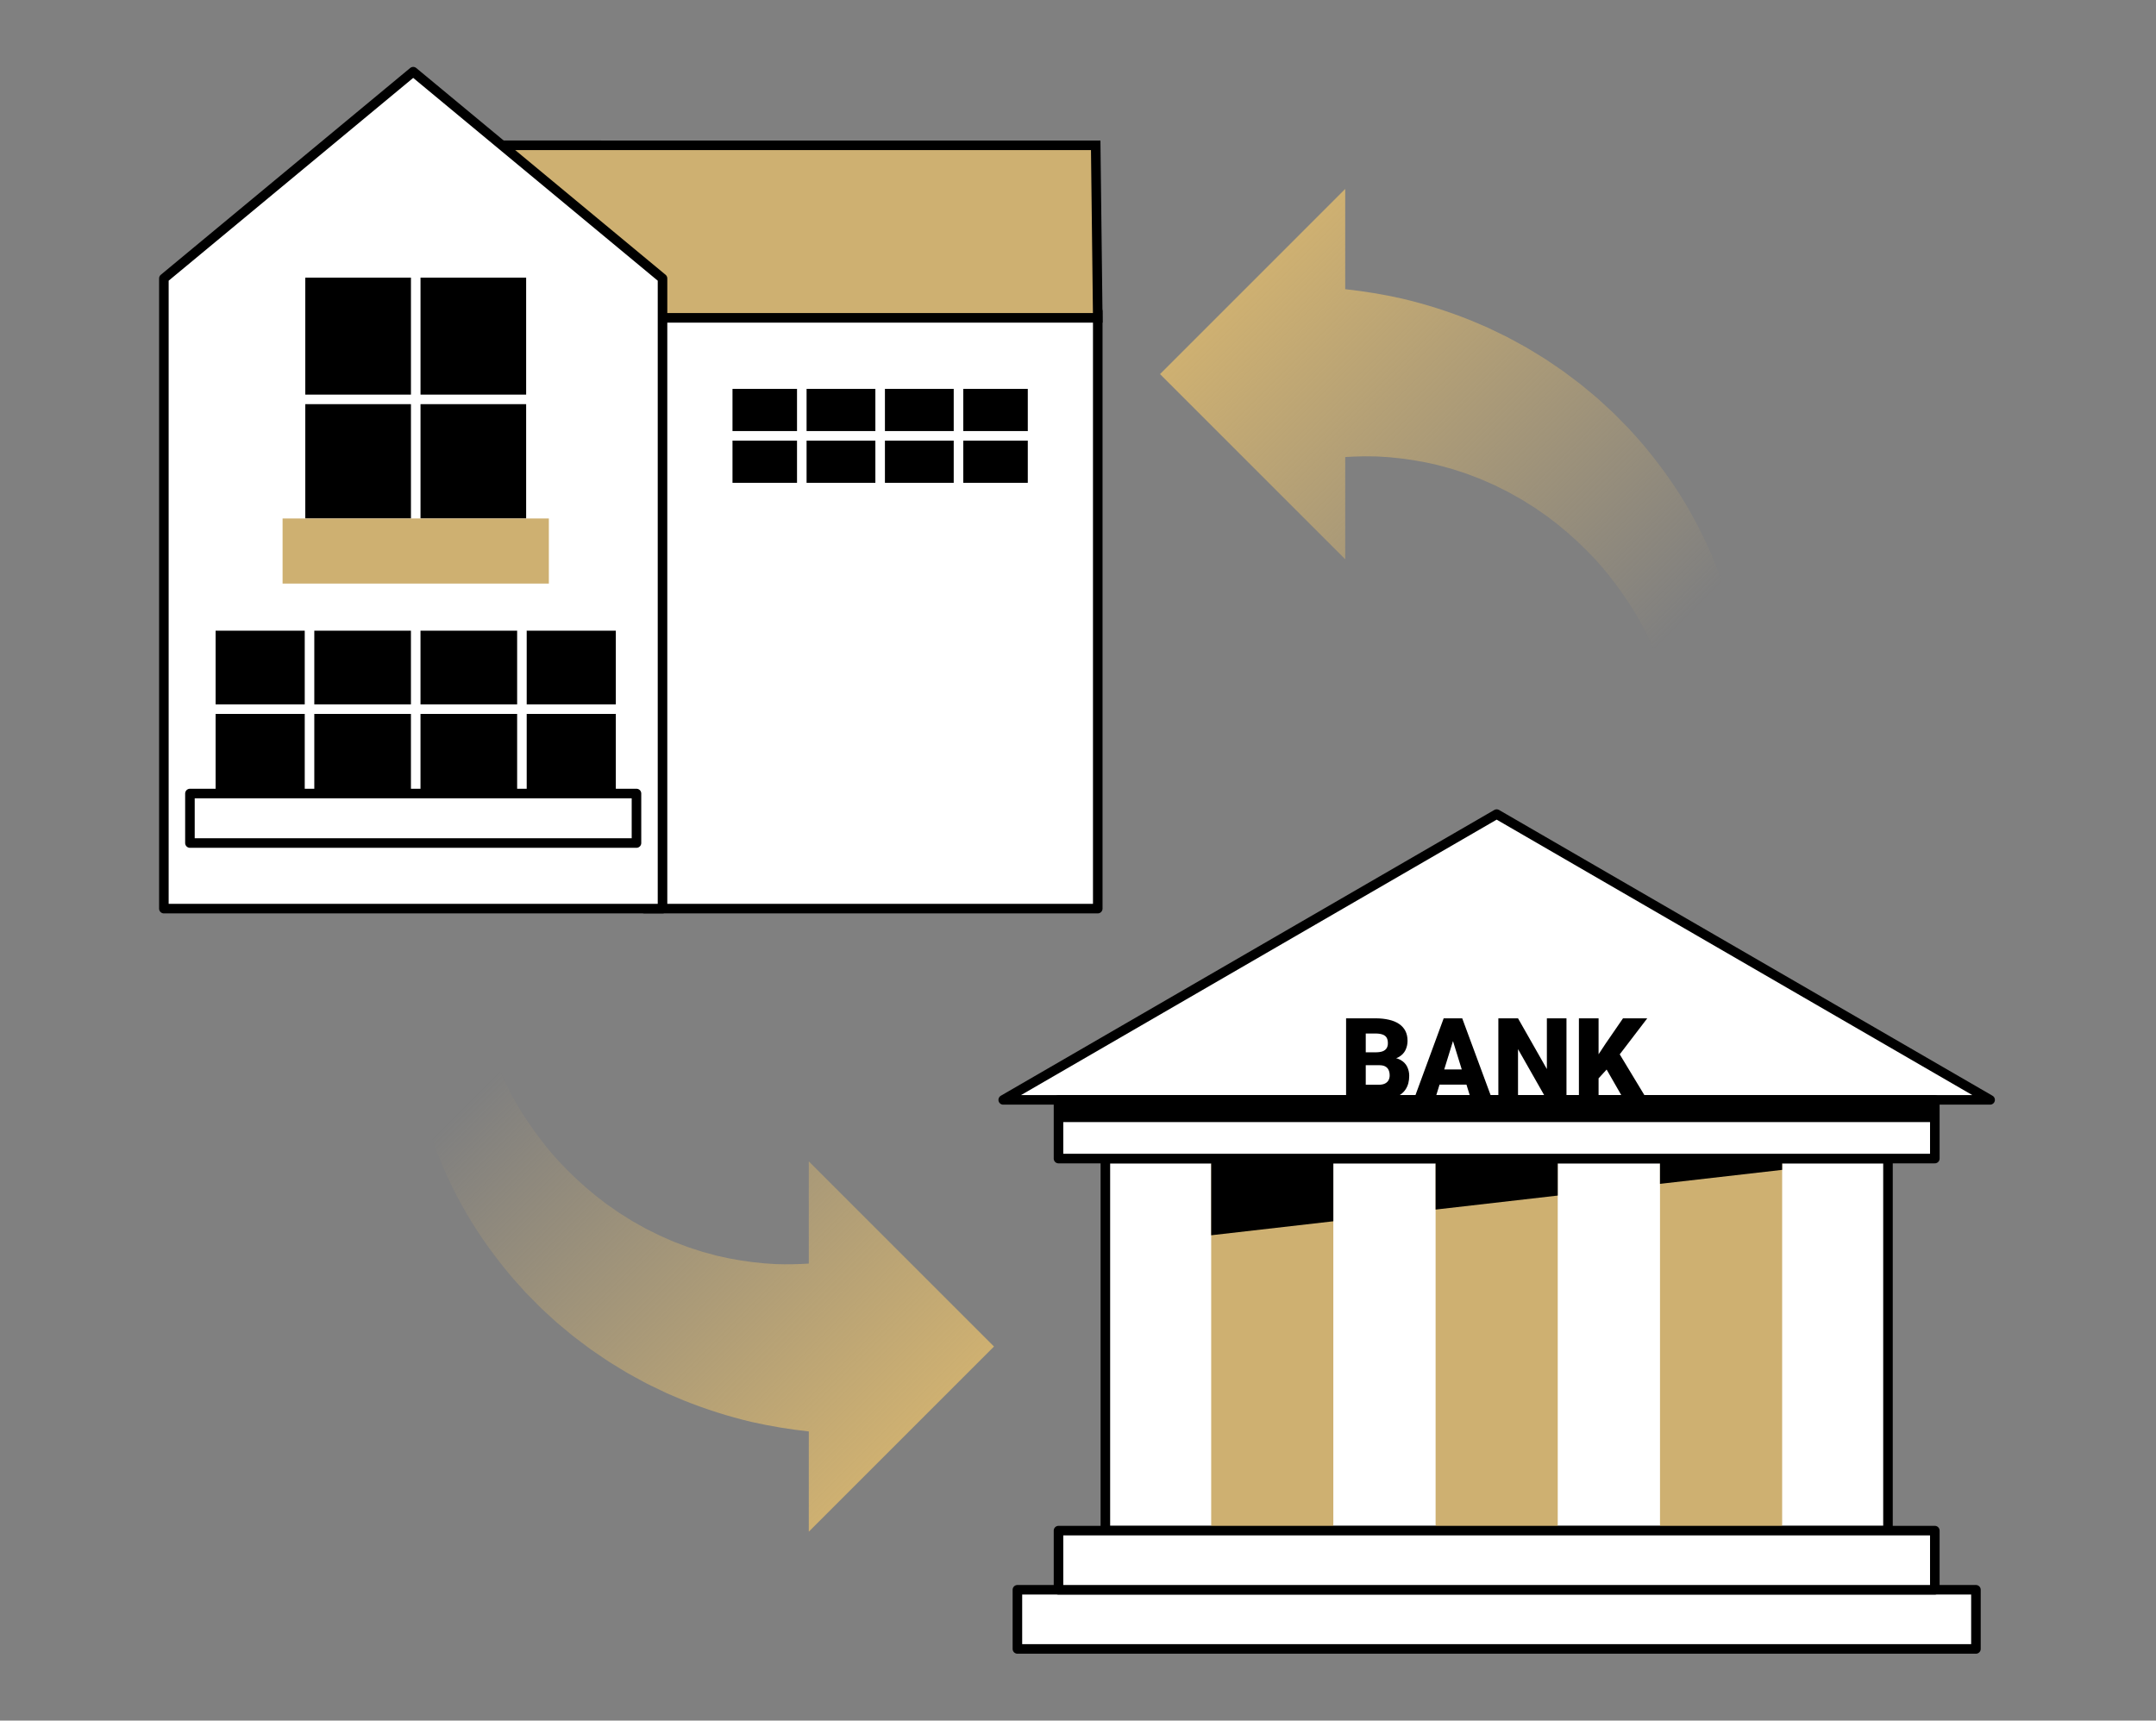 <svg width="451" height="360" viewBox="0 0 451 360" fill="none" xmlns="http://www.w3.org/2000/svg">
<rect x="0" y="0" width="451" height="360" fill="#808080" stroke="none"/>
<path d="M85.756 217.022L85.919 218.724C85.973 219.294 86.025 219.866 86.117 220.427L86.618 223.83C86.812 224.96 87.052 226.082 87.274 227.215C87.478 228.353 87.777 229.464 88.056 230.586L88.48 232.269C88.613 232.833 88.804 233.381 88.963 233.935L89.471 235.599C89.649 236.152 89.793 236.717 90 237.259L91.18 240.546C91.274 240.821 91.382 241.092 91.496 241.36L91.831 242.169L92.504 243.787C94.355 248.08 96.515 252.274 99.031 256.281C101.561 260.278 104.4 264.106 107.53 267.731L109.934 270.405C110.768 271.265 111.615 272.116 112.464 272.974L113.102 273.612L113.762 274.229L115.095 275.454L116.434 276.678L117.825 277.841L119.225 279.003L119.928 279.582L120.654 280.132C121.624 280.865 122.593 281.602 123.576 282.327L126.602 284.391C126.858 284.56 127.108 284.737 127.365 284.9L128.148 285.382L129.715 286.343C130.24 286.661 130.762 286.985 131.293 287.297L132.907 288.185L134.53 289.068C134.803 289.212 135.07 289.367 135.345 289.505L136.177 289.911C137.286 290.448 138.4 290.994 139.52 291.521L142.944 292.976C147.555 294.823 152.325 296.356 157.218 297.508C161.152 298.398 165.153 299.058 169.188 299.494L169.185 320.469L207.927 281.727L169.185 242.985V264.375C166.922 264.519 164.641 264.564 162.349 264.487C159.058 264.338 155.763 263.923 152.476 263.281L150.017 262.743L147.579 262.081L146.964 261.918C146.76 261.86 146.562 261.787 146.362 261.724L145.156 261.331L143.942 260.938C143.542 260.796 143.148 260.634 142.751 260.486L141.556 260.03L140.956 259.805C140.756 259.725 140.565 259.633 140.369 259.549L138.011 258.515L135.698 257.363L135.115 257.077L134.55 256.761L133.419 256.124L132.28 255.488L131.177 254.794L130.065 254.099L129.509 253.753L128.973 253.377L126.815 251.872L124.724 250.262C121.974 248.054 119.362 245.627 116.92 242.996C114.497 240.354 112.285 237.489 110.263 234.464C108.225 231.446 106.468 228.215 104.938 224.857C104.559 224.014 104.151 223.18 103.833 222.312C103.5 221.45 103.139 220.59 102.816 219.717L101.92 217.067C101.758 216.626 101.638 216.175 101.511 215.725L101.129 214.371C100.146 210.753 99.364 207.03 98.977 203.233C98.925 202.761 98.843 202.283 98.816 201.808L98.721 200.377C98.661 199.422 98.585 198.461 98.532 197.5L98.51 194.615L98.499 193.164L98.577 191.72L98.727 188.813L99.052 185.918L99.213 184.462L99.46 183.02L99.957 180.12L100.626 177.25C100.739 176.771 100.845 176.287 100.965 175.81L101.384 174.393C101.668 173.447 101.937 172.491 102.236 171.543L103.244 168.737C103.418 168.271 103.566 167.792 103.764 167.336L104.351 165.958L104.938 164.576C105.142 164.118 105.312 163.643 105.548 163.2C106.447 161.411 107.29 159.571 108.332 157.841L109.082 156.519L109.456 155.857C109.588 155.639 109.729 155.429 109.865 155.216L111.518 152.656C111.658 152.443 111.791 152.224 111.937 152.017L112.386 151.4L113.287 150.164C113.893 149.343 114.474 148.492 115.14 147.718L117.092 145.332C117.251 145.13 117.425 144.938 117.599 144.751L118.12 144.184L119.164 143.044L120.213 141.901C120.57 141.527 120.951 141.176 121.316 140.811L123.548 138.635L120.959 140.381C120.529 140.678 120.089 140.959 119.665 141.267L118.418 142.212L117.167 143.163L116.54 143.64C116.329 143.799 116.12 143.956 115.925 144.13L113.526 146.176C112.705 146.843 111.965 147.591 111.196 148.318L110.048 149.414L109.471 149.964C109.282 150.149 109.108 150.349 108.925 150.54L106.748 152.868C106.565 153.064 106.382 153.255 106.204 153.455L105.692 154.066L104.667 155.293C103.257 156.906 102.027 158.655 100.735 160.382C100.404 160.807 100.131 161.269 99.828 161.714L98.94 163.067L98.05 164.421C97.749 164.872 97.5 165.35 97.223 165.816L95.595 168.634C95.088 169.593 94.611 170.569 94.118 171.543L93.383 173.009C93.157 173.505 92.947 174.008 92.728 174.507L91.423 177.528L90.292 180.623L89.729 182.179L89.251 183.762L88.303 186.945L87.538 190.183L87.158 191.81L86.87 193.452L86.298 196.754C86.158 197.861 86.04 198.973 85.911 200.086L85.724 201.761C85.662 202.322 85.649 202.881 85.61 203.44C85.266 207.928 85.374 212.469 85.758 217.011L85.756 217.022Z" fill="url(#paint0_linear_31184_70842)"/>
<path d="M364.828 142.978L364.664 141.276C364.611 140.706 364.559 140.134 364.467 139.573L363.966 136.17C363.772 135.04 363.532 133.918 363.31 132.785C363.106 131.647 362.807 130.536 362.528 129.414L362.104 127.731C361.971 127.167 361.78 126.619 361.621 126.065L361.113 124.401C360.935 123.848 360.791 123.283 360.584 122.741L359.404 119.454C359.31 119.179 359.202 118.908 359.088 118.64L358.753 117.831L358.08 116.213C356.229 111.92 354.069 107.726 351.554 103.719C349.023 99.722 346.184 95.894 343.054 92.269L340.65 89.595C339.816 88.735 338.969 87.884 338.12 87.026L337.482 86.388L336.822 85.771L335.489 84.546L334.15 83.323L332.759 82.159L331.359 80.996L330.656 80.418L329.93 79.868C328.96 79.135 327.991 78.397 327.008 77.673L323.982 75.609C323.726 75.44 323.476 75.263 323.219 75.1L322.436 74.618L320.869 73.657C320.344 73.339 319.822 73.015 319.291 72.703L317.677 71.815L316.054 70.932C315.781 70.788 315.514 70.633 315.239 70.495L314.407 70.089C313.298 69.552 312.184 69.006 311.064 68.479L307.64 67.023C303.029 65.177 298.258 63.644 293.366 62.492C289.432 61.602 285.431 60.942 281.396 60.506L281.398 39.531L242.657 78.273L281.398 117.015V95.625C283.662 95.481 285.943 95.436 288.234 95.513C291.526 95.662 294.821 96.077 298.108 96.719L300.567 97.257L303.005 97.919L303.62 98.082C303.824 98.14 304.022 98.213 304.222 98.276L305.428 98.669L306.642 99.062C307.042 99.204 307.436 99.366 307.833 99.514L309.028 99.97L309.628 100.195C309.828 100.275 310.019 100.367 310.215 100.451L312.573 101.485L314.886 102.637L315.469 102.923L316.034 103.239L317.165 103.876L318.304 104.512L319.407 105.206L320.518 105.901L321.075 106.247L321.611 106.623L323.769 108.128L325.86 109.738C328.61 111.946 331.222 114.373 333.664 117.004C336.087 119.646 338.299 122.511 340.321 125.536C342.359 128.554 344.116 131.785 345.646 135.143C346.025 135.986 346.433 136.82 346.751 137.688C347.084 138.55 347.445 139.41 347.768 140.283L348.664 142.933C348.826 143.374 348.946 143.825 349.073 144.275L349.455 145.629C350.438 149.247 351.22 152.97 351.607 156.767C351.659 157.239 351.741 157.717 351.768 158.192L351.863 159.623C351.923 160.578 351.999 161.539 352.052 162.5L352.074 165.385L352.084 166.836L352.007 168.28L351.857 171.187L351.532 174.082L351.371 175.538L351.124 176.98L350.627 179.88L349.958 182.75C349.845 183.229 349.739 183.713 349.619 184.19L349.2 185.607C348.916 186.553 348.647 187.509 348.348 188.457L347.34 191.263C347.166 191.729 347.018 192.208 346.82 192.664L346.233 194.042L345.646 195.424C345.442 195.882 345.272 196.357 345.036 196.8C344.137 198.589 343.294 200.429 342.252 202.159L341.502 203.481L341.128 204.143C340.996 204.361 340.855 204.571 340.719 204.784L339.066 207.344C338.926 207.557 338.793 207.776 338.647 207.983L338.198 208.6L337.297 209.836C336.691 210.657 336.11 211.508 335.444 212.282L333.492 214.668C333.333 214.87 333.159 215.062 332.985 215.249L332.464 215.816L331.42 216.956L330.371 218.099C330.014 218.473 329.633 218.824 329.268 219.189L327.036 221.365L329.625 219.619C330.054 219.322 330.495 219.041 330.919 218.733L332.166 217.788L333.417 216.837L334.044 216.36C334.255 216.201 334.464 216.044 334.659 215.87L337.058 213.824C337.879 213.157 338.619 212.409 339.388 211.682L340.536 210.586L341.112 210.036C341.302 209.851 341.476 209.651 341.659 209.46L343.836 207.132C344.019 206.936 344.202 206.745 344.38 206.545L344.892 205.934L345.917 204.707C347.327 203.094 348.557 201.345 349.849 199.618C350.18 199.193 350.453 198.731 350.756 198.286L351.644 196.933L352.534 195.579C352.835 195.128 353.084 194.65 353.361 194.184L354.989 191.366C355.496 190.407 355.973 189.431 356.466 188.457L357.201 186.991C357.426 186.495 357.637 185.992 357.856 185.493L359.161 182.472L360.292 179.377L360.855 177.821L361.332 176.238L362.28 173.055L363.046 169.817L363.426 168.19L363.714 166.548L364.286 163.246C364.426 162.139 364.544 161.027 364.673 159.914L364.86 158.239C364.922 157.678 364.935 157.119 364.974 156.56C365.318 152.072 365.21 147.531 364.826 142.989L364.828 142.978Z" fill="url(#paint1_linear_31184_70842)"/>
<path d="M229.633 65.121H134.809V190.107H229.633V65.121Z" fill="white" stroke="black" stroke-width="2" stroke-linecap="round" stroke-linejoin="round"/>
<path d="M103.338 30.398L229.204 30.404L229.636 66.501H103.338V30.398Z" fill="#CEB071" stroke="black" stroke-width="2"/>
<path d="M138.588 58.257V190.107H34.281V58.257L86.435 15L138.588 58.257Z" fill="white" stroke="black" stroke-width="2" stroke-linecap="round" stroke-linejoin="round"/>
<path d="M110.061 58.086H63.861V108.481H110.061V58.086Z" fill="black"/>
<path d="M86.965 58.086V109.745" stroke="white" stroke-width="2" stroke-linecap="round" stroke-linejoin="round"/>
<path d="M63.861 83.561H110.061" stroke="white" stroke-width="2" stroke-linecap="round" stroke-linejoin="round"/>
<path d="M114.812 108.48H59.111V122.099H114.812V108.48Z" fill="#CEB071"/>
<path d="M128.82 131.957H45.102V166.024H128.82V131.957Z" fill="black"/>
<path d="M64.746 167.266V130.715" stroke="white" stroke-width="2" stroke-linecap="round" stroke-linejoin="round"/>
<path d="M86.961 167.93V131.379" stroke="white" stroke-width="2" stroke-linecap="round" stroke-linejoin="round"/>
<path d="M109.178 168.593V132.041" stroke="white" stroke-width="2" stroke-linecap="round" stroke-linejoin="round"/>
<path d="M45.102 148.369H128.82" stroke="white" stroke-width="2" stroke-linecap="round" stroke-linejoin="round"/>
<path d="M133.14 166.027H39.73V176.382H133.14V166.027Z" fill="white" stroke="black" stroke-width="2" stroke-linecap="round" stroke-linejoin="round"/>
<path d="M214.997 81.365H153.227V101.018H214.997V81.365Z" fill="black"/>
<path d="M167.723 101.736V80.65" stroke="white" stroke-width="2" stroke-linecap="round" stroke-linejoin="round"/>
<path d="M184.113 102.118V81.033" stroke="white" stroke-width="2" stroke-linecap="round" stroke-linejoin="round"/>
<path d="M200.502 102.502V81.416" stroke="white" stroke-width="2" stroke-linecap="round" stroke-linejoin="round"/>
<path d="M153.227 91.191H214.997" stroke="white" stroke-width="2" stroke-linecap="round" stroke-linejoin="round"/>
<path d="M313.078 170.334L209.857 230.122H416.3L313.078 170.334Z" fill="white" stroke="black" stroke-width="2" stroke-linecap="round" stroke-linejoin="round"/>
<path d="M394.935 242.404H231.225V320.246H394.935V242.404Z" fill="white" stroke="black" stroke-width="2" stroke-linecap="round" stroke-linejoin="round"/>
<path d="M413.333 332.623H212.824V345H413.333V332.623Z" fill="white" stroke="black" stroke-width="2" stroke-linecap="round" stroke-linejoin="round"/>
<path d="M278.91 242.404H253.361V320.247H278.91V242.404Z" fill="#CEB071"/>
<path d="M325.853 242.404H300.305V320.247H325.853V242.404Z" fill="#CEB071"/>
<path d="M372.796 242.404H347.244V320.247H372.796V242.404Z" fill="#CEB071"/>
<path d="M404.733 320.246H221.422V332.623H404.733V320.246Z" fill="white" stroke="black" stroke-width="2" stroke-linecap="round" stroke-linejoin="round"/>
<path d="M404.733 230.121H221.422V242.404H404.733V230.121Z" fill="white" stroke="black" stroke-width="2" stroke-linecap="round" stroke-linejoin="round"/>
<path d="M404.733 230.121H221.422V234.769H404.733V230.121Z" fill="black"/>
<path d="M253.361 242.404H278.911V255.523L253.361 258.449V242.404Z" fill="black"/>
<path d="M300.303 242.404H325.851V250.143L300.303 253.073V242.404Z" fill="black"/>
<path d="M372.794 242.404V244.767L347.242 247.693V242.404H372.794Z" fill="black"/>
<path d="M334.396 213.061V230.123H330.283V213.061H334.396ZM344.58 213.061L337.971 221.709L334.104 225.939L333.354 222.166L335.826 218.416L339.506 213.061H344.58ZM339.717 230.123L335.311 222.436L338.51 220.08L344.58 230.123H339.717Z" fill="black"/>
<path d="M327.682 213.061V230.123H323.58L317.545 219.506V230.123H313.432V213.061H317.545L323.58 223.678V213.061H327.682Z" fill="black"/>
<path d="M304.303 216.646L300.143 230.123H295.725L301.994 213.061H304.795L304.303 216.646ZM307.748 230.123L303.576 216.646L303.037 213.061H305.873L312.178 230.123H307.748ZM307.584 223.76V226.936H298.83V223.76H307.584Z" fill="black"/>
<path d="M288.541 222.869H284.146L284.123 220.174H287.686C288.326 220.174 288.838 220.104 289.221 219.963C289.604 219.814 289.881 219.6 290.053 219.318C290.232 219.037 290.322 218.686 290.322 218.264C290.322 217.779 290.232 217.389 290.053 217.092C289.873 216.795 289.588 216.58 289.197 216.447C288.814 216.307 288.318 216.236 287.709 216.236H285.693V230.123H281.58V213.061H287.709C288.764 213.061 289.705 213.158 290.533 213.354C291.361 213.541 292.064 213.83 292.643 214.221C293.229 214.611 293.674 215.104 293.979 215.697C294.283 216.283 294.436 216.975 294.436 217.771C294.436 218.467 294.287 219.119 293.99 219.729C293.693 220.338 293.197 220.834 292.502 221.217C291.814 221.592 290.873 221.787 289.678 221.803L288.541 222.869ZM288.377 230.123H283.15L284.557 226.959H288.377C288.939 226.959 289.389 226.873 289.725 226.701C290.068 226.521 290.314 226.287 290.463 225.998C290.619 225.701 290.697 225.373 290.697 225.014C290.697 224.576 290.623 224.197 290.475 223.877C290.334 223.557 290.107 223.311 289.795 223.139C289.482 222.959 289.064 222.869 288.541 222.869H285.084L285.107 220.174H289.244L290.205 221.252C291.346 221.205 292.248 221.365 292.912 221.732C293.584 222.1 294.064 222.584 294.354 223.186C294.643 223.787 294.787 224.416 294.787 225.072C294.787 226.189 294.545 227.123 294.061 227.873C293.584 228.623 292.869 229.186 291.916 229.561C290.963 229.936 289.783 230.123 288.377 230.123Z" fill="black"/>
<defs>
<linearGradient id="paint0_linear_31184_70842" x1="85.818" y1="173.617" x2="200.928" y2="288.727" gradientUnits="userSpaceOnUse">
<stop offset="0.3" stop-color="#CEB071" stop-opacity="0"/>
<stop offset="1" stop-color="#CEB071"/>
</linearGradient>
<linearGradient id="paint1_linear_31184_70842" x1="364.766" y1="186.383" x2="249.656" y2="71.273" gradientUnits="userSpaceOnUse">
<stop offset="0.3" stop-color="#CEB071" stop-opacity="0"/>
<stop offset="1" stop-color="#CEB071"/>
</linearGradient>
</defs>
</svg>
